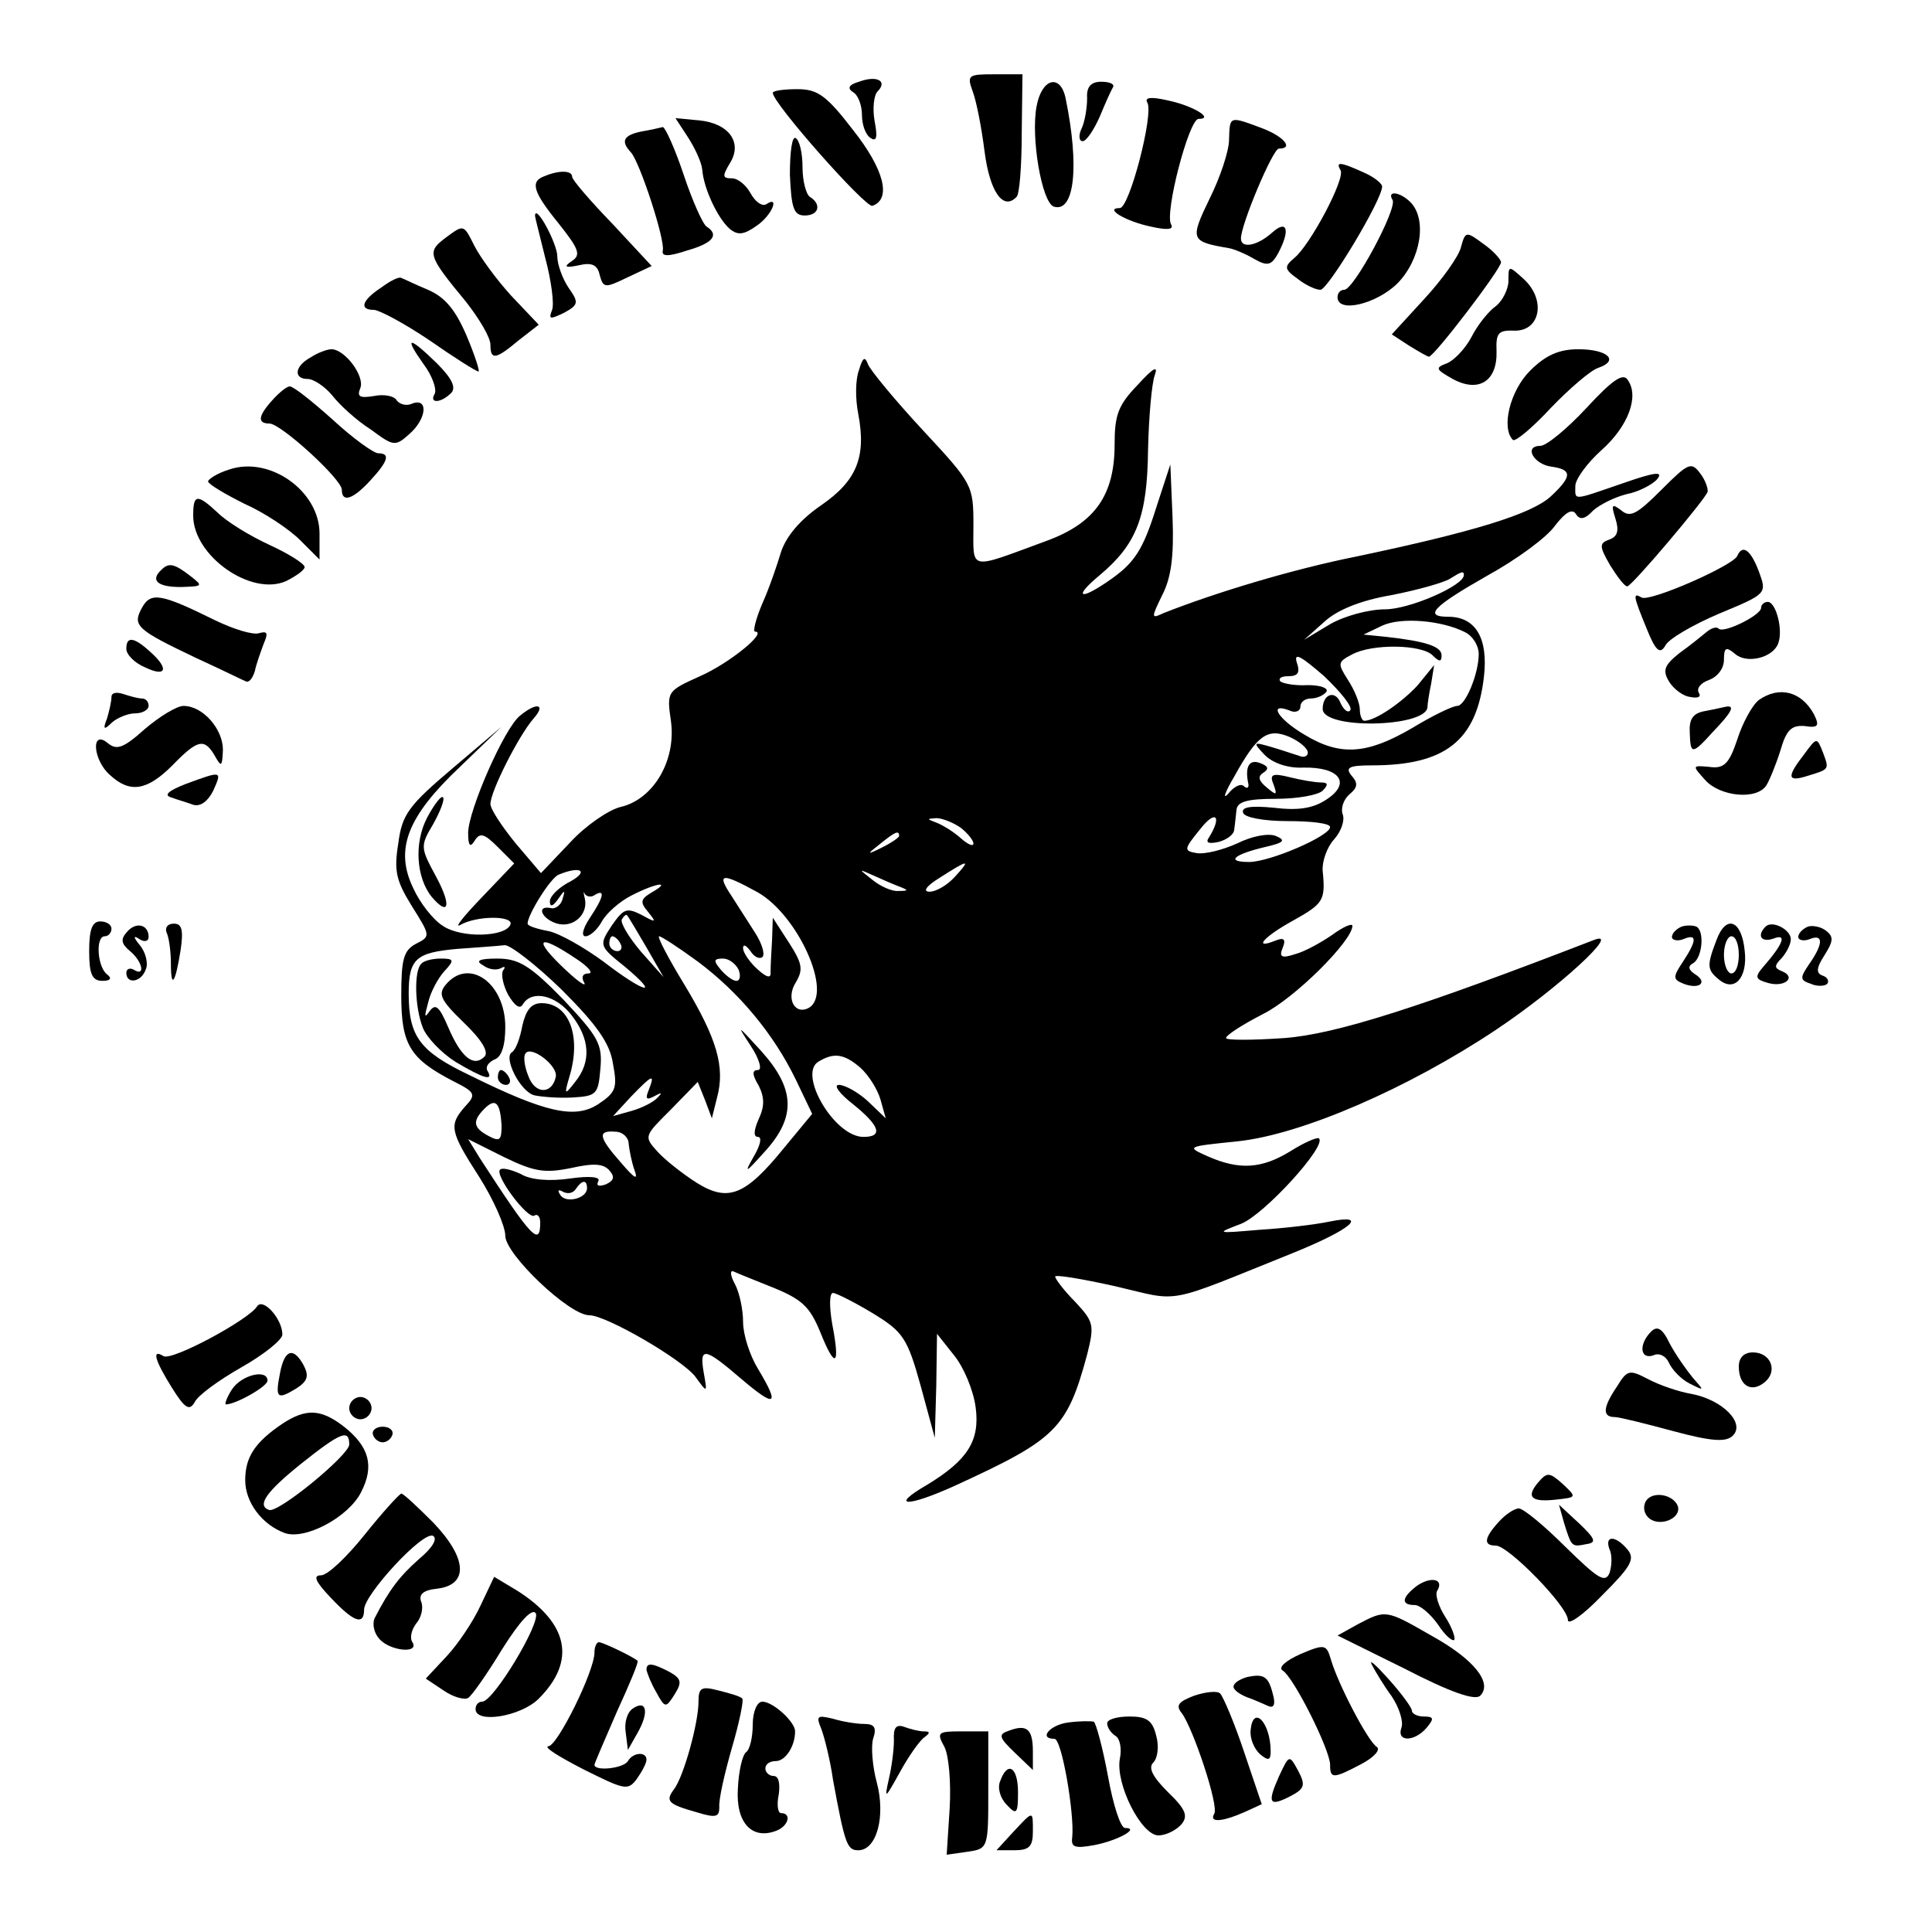 <?xml version="1.0" standalone="no"?>
<!DOCTYPE svg PUBLIC "-//W3C//DTD SVG 20010904//EN"
 "http://www.w3.org/TR/2001/REC-SVG-20010904/DTD/svg10.dtd">
<svg version="1.0" xmlns="http://www.w3.org/2000/svg"
 width="260pt" height="260pt" viewBox="0 0 260 260"
 preserveAspectRatio="xMidYMid meet">
<g transform="translate(0,260) scale(0.1,-0.1)"
fill="#000000" stroke="none">
<path d="M1156 2490 c-14 -4 -16 -9 -8 -14 7 -4 12 -18 12 -31 0 -13 5 -27 12
-31 8 -5 9 2 5 23 -3 17 -1 35 4 40 14 14 -1 22 -25 13z"/>
<path d="M1309 2477 c5 -13 12 -49 16 -81 7 -54 25 -80 43 -61 4 3 7 42 7 86
l1 79 -38 0 c-35 0 -37 -1 -29 -23z"/>
<path d="M1395 2457 c-8 -42 7 -129 23 -135 28 -9 35 54 16 146 -7 33 -32 27
-39 -11z"/>
<path d="M1463 2468 c0 -13 -3 -31 -7 -40 -5 -10 -4 -18 1 -18 5 0 15 15 23
33 7 17 15 35 18 40 2 4 -5 7 -16 7 -14 0 -20 -7 -19 -22z"/>
<path d="M1040 2475 c0 -14 125 -155 134 -152 26 9 16 49 -26 102 -36 47 -48
55 -75 55 -18 0 -33 -2 -33 -5z"/>
<path d="M1544 2462 c9 -15 -24 -142 -37 -142 -22 0 8 -18 42 -25 22 -5 31 -4
27 3 -9 15 24 142 37 142 22 0 -8 18 -42 25 -22 5 -31 4 -27 -3z"/>
<path d="M926 2415 c9 -14 18 -33 19 -43 2 -26 21 -66 37 -80 11 -9 19 -8 36
4 21 14 32 42 13 29 -6 -3 -15 4 -21 15 -6 11 -17 20 -25 20 -13 0 -13 3 -3
20 18 28 -1 54 -41 58 l-32 3 17 -26z"/>
<path d="M1654 2412 c0 -15 -12 -51 -26 -79 -27 -56 -26 -58 26 -67 6 -1 21
-7 33 -14 19 -11 24 -9 33 7 17 32 12 46 -8 28 -20 -18 -42 -22 -42 -8 0 19
43 121 51 121 21 0 6 17 -24 28 -43 16 -42 16 -43 -16z"/>
<path d="M863 2423 c-24 -5 -28 -13 -14 -28 12 -13 46 -117 43 -132 -2 -8 6
-9 33 0 35 10 43 21 26 32 -5 3 -19 34 -31 70 -12 36 -25 64 -28 64 -4 -1 -17
-4 -29 -6z"/>
<path d="M1063 2365 c2 -45 5 -55 20 -55 19 0 23 15 7 25 -5 3 -10 21 -10 40
0 19 -4 36 -9 39 -5 4 -8 -18 -8 -49z"/>
<path d="M1804 2371 c7 -11 -41 -101 -62 -118 -14 -12 -14 -15 4 -28 10 -8 24
-15 31 -15 10 0 83 121 83 139 0 4 -11 13 -25 19 -31 14 -38 15 -31 3z"/>
<path d="M733 2363 c-20 -7 -16 -21 19 -64 27 -34 30 -42 18 -50 -12 -8 -10
-10 9 -6 17 4 25 1 28 -13 5 -18 7 -18 38 -3 l32 15 -53 57 c-30 31 -54 59
-54 63 0 9 -18 9 -37 1z"/>
<path d="M1874 2331 c7 -11 -52 -121 -65 -121 -5 0 -9 -4 -9 -10 0 -22 53 -9
81 19 31 32 40 86 17 109 -14 14 -32 16 -24 3z"/>
<path d="M720 2310 c0 -3 7 -29 14 -58 8 -30 12 -61 9 -69 -5 -13 -3 -13 16
-4 20 11 20 14 6 34 -8 12 -15 31 -15 42 0 17 -29 71 -30 55z"/>
<path d="M601 2281 c-27 -20 -26 -24 26 -87 18 -23 33 -48 33 -58 0 -21 7 -20
38 6 l27 21 -37 39 c-20 22 -42 52 -50 68 -14 28 -14 28 -37 11z"/>
<path d="M1966 2267 c-3 -12 -25 -43 -49 -69 l-44 -48 23 -15 c13 -8 25 -15
27 -15 7 0 97 118 97 127 0 4 -11 16 -24 25 -23 17 -24 17 -30 -5z"/>
<path d="M2030 2222 c0 -11 -8 -27 -17 -34 -10 -7 -25 -26 -33 -42 -8 -15 -23
-31 -33 -35 -16 -6 -15 -8 8 -21 35 -19 60 -3 59 37 -1 25 2 29 25 28 34 0 42
42 11 70 -20 18 -20 18 -20 -3z"/>
<path d="M513 2213 c-26 -17 -30 -30 -10 -30 7 0 41 -18 75 -41 33 -23 63 -42
66 -42 2 0 -5 22 -16 48 -15 35 -29 52 -52 62 -17 7 -33 15 -36 16 -3 2 -15
-4 -27 -13z"/>
<path d="M570 2110 c12 -16 18 -34 15 -40 -8 -13 8 -13 22 1 7 7 2 19 -19 40
-38 37 -45 37 -18 -1z"/>
<path d="M418 2119 c-22 -12 -23 -29 -4 -29 8 0 23 -10 33 -22 10 -13 33 -34
52 -46 31 -23 33 -23 52 -6 23 20 26 49 4 41 -8 -4 -17 -1 -21 4 -3 6 -17 9
-31 6 -19 -3 -23 -1 -18 11 6 16 -21 52 -39 52 -6 0 -19 -5 -28 -11z"/>
<path d="M2059 2101 c-27 -27 -39 -77 -23 -93 3 -3 26 16 51 43 25 26 54 51
64 54 29 10 12 25 -27 25 -26 0 -44 -8 -65 -29z"/>
<path d="M1156 2102 c-5 -13 -5 -39 -1 -59 11 -58 -2 -90 -50 -123 -29 -20
-47 -42 -54 -63 -5 -17 -16 -49 -25 -69 -9 -21 -13 -38 -10 -38 18 0 -35 -43
-74 -60 -44 -20 -45 -20 -39 -61 7 -53 -24 -105 -68 -115 -16 -4 -47 -25 -68
-48 l-39 -41 -34 40 c-18 22 -34 46 -34 53 0 17 38 92 58 115 17 19 5 23 -18
4 -21 -16 -70 -128 -70 -158 0 -18 3 -20 9 -10 7 11 13 9 31 -9 l22 -22 -43
-45 c-24 -25 -38 -42 -30 -38 22 13 72 13 68 1 -6 -17 -66 -19 -91 -2 -13 8
-31 31 -40 51 -25 52 -8 96 63 163 l56 54 -66 -56 c-59 -50 -68 -62 -73 -101
-6 -37 -3 -50 18 -84 25 -40 26 -41 6 -51 -17 -9 -20 -21 -20 -70 0 -66 12
-85 70 -115 30 -15 31 -18 16 -34 -22 -25 -21 -33 19 -95 19 -30 35 -66 35
-79 0 -25 86 -107 113 -107 23 0 126 -60 143 -83 16 -22 16 -22 11 6 -6 35 1
34 51 -9 46 -39 52 -36 22 14 -11 18 -20 46 -20 63 0 17 -5 40 -11 51 -6 11
-7 19 -2 17 4 -2 29 -12 54 -22 39 -16 49 -26 63 -60 20 -50 27 -46 16 11 -4
23 -4 42 1 42 4 0 28 -12 53 -27 41 -25 47 -33 65 -98 l19 -70 2 70 1 70 23
-29 c13 -16 26 -47 29 -70 6 -45 -11 -71 -65 -104 -52 -30 -28 -31 38 -1 135
62 150 76 177 176 10 40 9 44 -16 71 -15 15 -27 31 -27 34 0 3 36 -3 81 -13
90 -21 63 -26 242 46 76 31 100 52 46 41 -19 -4 -61 -9 -94 -11 -59 -5 -59 -5
-25 8 31 12 116 105 105 115 -2 2 -19 -5 -38 -17 -39 -24 -69 -26 -112 -7 -29
13 -28 13 40 20 87 9 231 72 348 150 84 56 171 136 132 121 -230 -89 -347
-127 -417 -132 -43 -3 -78 -3 -78 0 0 4 22 18 49 32 43 21 121 99 121 119 0 4
-12 -1 -27 -12 -16 -11 -38 -23 -50 -26 -18 -6 -22 -4 -17 8 5 12 2 15 -10 10
-30 -12 -16 5 24 27 41 23 44 27 40 67 -1 13 6 32 15 42 10 11 15 26 12 34 -3
8 1 20 9 27 11 9 12 15 3 25 -9 11 -4 14 27 14 99 0 141 33 151 119 6 52 -11
81 -48 81 -34 0 -20 14 52 55 40 22 81 52 92 68 14 18 23 23 28 15 5 -8 12 -7
23 5 9 8 29 18 45 22 16 3 35 13 41 20 9 11 -2 10 -45 -5 -70 -24 -65 -24 -65
-4 0 9 16 31 35 48 36 32 51 72 36 94 -6 11 -20 2 -56 -37 -26 -28 -54 -51
-62 -51 -23 0 -9 -25 15 -28 28 -4 28 -13 -1 -40 -26 -24 -105 -48 -262 -81
-85 -17 -188 -48 -259 -76 -17 -8 -17 -7 -2 24 12 23 16 52 14 104 l-3 72 -18
-55 c-19 -61 -30 -78 -67 -103 -38 -26 -45 -20 -10 9 50 42 64 79 65 169 1 44
5 89 9 100 5 14 -2 10 -23 -13 -26 -27 -31 -40 -31 -80 0 -68 -26 -106 -92
-130 -106 -39 -98 -41 -98 21 0 54 -1 56 -68 128 -38 41 -71 81 -74 89 -4 11
-7 9 -12 -8z m814 -276 c0 -14 -73 -46 -106 -46 -22 0 -55 -9 -74 -20 l-35
-21 27 24 c17 16 49 29 90 36 36 7 71 17 79 22 16 10 19 11 19 5z m2 -77 c10
-5 18 -18 18 -29 0 -27 -18 -70 -29 -70 -6 0 -33 -13 -61 -30 -60 -35 -96 -38
-144 -9 -36 21 -50 44 -21 33 8 -4 15 -1 15 5 0 6 6 11 14 11 8 0 17 4 21 9 3
5 -8 9 -25 9 -17 -1 -33 2 -37 5 -3 4 1 7 11 7 13 0 16 5 11 19 -4 14 7 7 37
-19 23 -22 39 -42 35 -46 -3 -4 -9 1 -13 10 -7 18 -24 12 -24 -8 0 -28 138
-25 141 2 0 4 2 18 5 32 l4 25 -22 -27 c-21 -23 -57 -48 -72 -48 -3 0 -6 7 -6
15 0 9 -7 26 -16 40 -14 22 -14 24 5 34 27 15 94 14 109 -1 9 -9 12 -9 12 0 0
12 -21 19 -75 25 l-30 3 25 12 c26 12 81 7 112 -9z m-212 -162 c0 -5 -6 -7
-12 -4 -7 2 -24 8 -38 12 -24 7 -24 6 -8 -11 11 -11 31 -18 52 -17 49 1 65
-21 31 -43 -18 -12 -38 -15 -71 -11 -31 3 -44 1 -41 -7 2 -6 27 -11 60 -11 32
0 57 -3 57 -8 0 -12 -81 -47 -109 -47 -32 0 -21 10 21 20 26 6 29 9 15 15 -10
4 -32 0 -52 -10 -20 -9 -44 -15 -55 -13 -17 3 -17 5 5 32 21 27 30 18 12 -11
-5 -7 -1 -9 13 -6 11 3 21 10 21 17 1 6 2 18 3 26 1 11 14 15 53 15 29 0 57 5
63 11 8 8 7 11 -2 11 -8 0 -26 3 -42 7 -24 6 -28 4 -22 -10 5 -14 4 -15 -9 -4
-11 9 -13 15 -5 20 8 5 7 9 -4 13 -15 6 -21 -5 -16 -28 1 -5 -2 -7 -6 -3 -4 4
-13 0 -21 -10 -8 -9 -5 1 8 23 31 56 45 66 75 53 13 -6 24 -15 24 -21z m-467
-101 c9 -7 17 -17 17 -21 0 -5 -8 -1 -17 7 -10 9 -25 18 -33 21 -13 5 -13 5 0
6 8 0 23 -6 33 -13z m-83 -11 c0 -2 -10 -9 -22 -15 -22 -11 -22 -10 -4 4 21
17 26 19 26 11z m75 -55 c-10 -11 -25 -20 -34 -20 -10 0 -4 8 14 19 39 25 42
25 20 1z m-517 -6 c-16 -8 -28 -20 -28 -27 0 -8 4 -7 11 3 9 13 10 13 6 0 -2
-8 -10 -14 -16 -12 -20 4 -12 -15 9 -21 22 -6 42 13 37 34 -2 8 -2 11 0 6 3
-4 9 -5 14 -1 14 8 11 -4 -7 -31 -10 -15 -12 -25 -6 -25 6 0 16 9 22 20 6 11
24 27 40 35 33 17 55 20 27 4 -15 -9 -16 -13 -5 -26 12 -15 11 -15 -9 -4 -20
10 -24 8 -40 -15 -17 -26 -17 -27 18 -55 49 -41 27 -36 -29 7 -26 19 -59 38
-74 41 -16 3 -28 7 -28 10 0 12 31 62 42 66 29 12 41 5 16 -9z m442 -7 c13 -5
13 -6 -1 -6 -8 -1 -24 6 -35 15 -19 15 -19 15 1 6 11 -5 27 -12 35 -15z m-190
-8 c54 -31 101 -135 69 -155 -19 -11 -32 12 -18 34 10 17 9 25 -9 53 l-22 34
-1 -30 c-1 -16 -2 -36 -2 -43 1 -9 -5 -8 -18 4 -10 9 -19 22 -19 28 0 6 4 4
10 -4 5 -8 12 -11 16 -8 4 4 -1 19 -10 33 -9 14 -23 36 -32 50 -20 30 -13 31
36 4z m-150 -74 l23 -40 -31 35 c-16 19 -28 39 -25 43 3 5 6 7 7 5 2 -2 13
-21 26 -43z m-35 5 c3 -5 1 -10 -4 -10 -6 0 -11 5 -11 10 0 6 2 10 4 10 3 0 8
-4 11 -10z m104 -24 c55 -41 102 -97 132 -159 l22 -46 -38 -46 c-52 -64 -75
-73 -117 -47 -19 12 -43 31 -53 42 -19 21 -18 21 18 57 l36 37 10 -25 9 -24 7
28 c11 41 0 79 -44 152 -22 36 -37 65 -34 65 3 0 26 -15 52 -34z m-183 -38
c47 -47 65 -72 69 -100 6 -32 4 -38 -20 -54 -31 -20 -70 -12 -173 39 -67 32
-82 52 -82 110 0 47 10 55 65 60 28 2 56 4 64 5 7 1 42 -26 77 -60z m19 42
c17 -11 24 -20 17 -20 -8 0 -10 -5 -6 -12 4 -7 -7 0 -24 16 -46 43 -39 51 13
16z m219 -15 c3 -8 2 -15 -3 -15 -5 0 -14 7 -21 15 -10 12 -10 15 3 15 8 0 17
-7 21 -15z m164 -132 c11 -10 23 -29 27 -43 l7 -25 -24 23 c-13 12 -31 22 -39
22 -8 0 1 -12 19 -26 36 -29 41 -44 14 -44 -39 0 -88 84 -61 101 21 13 35 11
57 -8z m-285 -30 c-5 -12 -3 -14 8 -8 9 5 11 5 4 -2 -5 -6 -21 -14 -35 -18
l-25 -7 24 26 c29 30 33 32 24 9z m-198 -47 c0 -20 -2 -23 -17 -15 -21 11 -23
20 -6 37 15 15 21 8 23 -22z m171 -25 c1 -9 4 -25 8 -36 5 -14 0 -11 -18 10
-31 35 -32 44 -8 42 10 0 18 -8 18 -16z m-78 -33 c31 7 44 6 52 -3 8 -9 6 -14
-5 -19 -9 -3 -13 -2 -10 4 4 6 -10 8 -38 4 -27 -4 -53 -2 -66 6 -13 6 -25 9
-28 6 -8 -7 37 -67 46 -62 4 3 8 -1 8 -9 0 -33 -11 -22 -81 86 l-16 26 48 -24
c41 -20 55 -22 90 -15z m22 -27 c0 -14 -29 -21 -36 -9 -4 6 -3 8 4 4 6 -3 13
-2 17 4 8 12 15 13 15 1z"/>
<path d="M1010 1193 c12 -18 16 -33 10 -33 -8 0 -8 -6 1 -21 8 -16 8 -28 0
-45 -7 -16 -7 -24 -1 -24 6 0 3 -12 -6 -27 -13 -23 -11 -22 15 7 43 47 41 85
-5 136 -32 35 -33 36 -14 7z"/>
<path d="M567 1303 c-10 -9 -9 -58 2 -86 5 -13 25 -34 44 -46 37 -22 52 -27
43 -12 -3 5 1 11 9 15 10 3 15 19 15 44 0 59 -49 94 -80 57 -11 -13 -7 -21 24
-51 25 -24 34 -40 28 -46 -15 -15 -32 0 -49 40 -12 28 -17 32 -25 21 -7 -10
-7 -7 -2 11 3 14 13 33 22 43 14 15 13 17 -5 17 -11 0 -23 -3 -26 -7z"/>
<path d="M650 1301 c8 -6 18 -7 24 -4 5 3 7 2 3 -3 -3 -5 0 -20 7 -33 9 -15
16 -20 20 -12 12 19 44 12 65 -15 25 -32 27 -63 5 -90 -14 -18 -15 -18 -8 6
17 55 0 100 -37 100 -14 0 -21 -9 -26 -30 -3 -17 -9 -33 -14 -36 -12 -7 11
-53 30 -58 9 -2 32 -4 51 -3 33 2 35 4 38 39 3 33 -3 43 -50 93 -45 46 -60 55
-89 55 -24 0 -30 -3 -19 -9z m98 -150 c-5 -24 -28 -24 -37 1 -5 12 -7 26 -4
30 7 12 44 -16 41 -31z"/>
<path d="M670 1150 c0 -5 5 -10 11 -10 5 0 7 5 4 10 -3 6 -8 10 -11 10 -2 0
-4 -4 -4 -10z"/>
<path d="M367 2062 c-20 -22 -21 -32 -4 -32 16 -1 97 -75 97 -89 0 -18 15 -13
38 12 24 26 28 37 11 37 -6 0 -34 20 -61 45 -28 25 -53 45 -58 45 -4 0 -14 -8
-23 -18z"/>
<path d="M308 1968 c-16 -5 -28 -13 -28 -16 1 -4 23 -17 49 -30 27 -12 60 -34
75 -49 l26 -26 0 35 c0 57 -67 105 -122 86z"/>
<path d="M2236 1941 c-33 -33 -42 -38 -54 -28 -13 10 -14 8 -8 -11 5 -16 3
-24 -8 -28 -14 -5 -14 -9 1 -35 10 -16 20 -29 23 -28 6 0 104 116 108 127 1 4
-3 16 -10 25 -12 16 -16 14 -52 -22z"/>
<path d="M260 1906 c0 -54 78 -109 125 -88 14 7 25 15 25 19 -1 5 -22 18 -48
30 -26 12 -57 31 -69 43 -28 26 -33 25 -33 -4z"/>
<path d="M2338 1852 c-5 -13 -119 -63 -129 -56 -12 7 -11 2 7 -42 12 -30 18
-35 25 -23 4 9 37 28 72 43 65 27 65 27 54 57 -11 29 -22 37 -29 21z"/>
<path d="M217 1833 c-15 -14 -5 -23 26 -23 30 1 31 1 13 15 -22 17 -29 18 -39
8z"/>
<path d="M191 1782 c-13 -24 -8 -29 74 -68 33 -15 63 -30 66 -31 4 -2 9 4 12
14 2 10 8 26 12 37 6 14 5 17 -6 14 -8 -3 -34 5 -59 17 -73 36 -87 39 -99 17z"/>
<path d="M2370 1782 c0 -10 -51 -35 -57 -28 -3 3 -10 1 -17 -5 -6 -5 -22 -18
-36 -28 -20 -16 -23 -23 -14 -38 6 -10 19 -20 29 -21 10 -2 15 0 11 6 -3 6 3
13 14 17 11 4 20 15 20 27 0 17 3 18 15 8 16 -14 51 -5 58 14 7 18 -3 56 -14
56 -5 0 -9 -4 -9 -8z"/>
<path d="M170 1727 c0 -8 11 -19 25 -25 29 -14 33 -2 7 21 -22 20 -32 21 -32
4z"/>
<path d="M150 1662 c0 -6 -3 -19 -6 -29 -6 -15 -4 -16 7 -5 7 6 21 12 31 12
10 0 18 5 18 10 0 6 -4 10 -9 10 -5 0 -16 3 -25 6 -9 3 -16 2 -16 -4z"/>
<path d="M2367 1658 c-9 -7 -22 -31 -29 -53 -11 -33 -18 -40 -38 -37 -23 2
-23 2 -5 -18 20 -22 69 -27 82 -7 4 6 13 28 19 47 8 28 15 34 32 33 19 -3 21
0 13 16 -17 31 -47 38 -74 19z"/>
<path d="M195 1619 c-29 -26 -38 -29 -50 -19 -23 19 -20 -23 3 -43 27 -25 50
-21 84 13 34 35 43 37 57 13 9 -16 10 -15 11 8 0 28 -27 59 -53 59 -9 0 -32
-14 -52 -31z"/>
<path d="M2294 1643 c-16 -3 -21 -11 -20 -29 1 -30 3 -30 32 2 25 26 29 35 17
33 -5 -1 -18 -4 -29 -6z"/>
<path d="M2428 1585 c-24 -31 -23 -38 5 -29 29 9 29 8 20 32 -8 20 -8 20 -25
-3z"/>
<path d="M250 1545 c-23 -9 -30 -15 -20 -18 8 -3 22 -7 30 -10 10 -3 20 5 27
19 12 27 12 27 -37 9z"/>
<path d="M575 1500 c-18 -34 -15 -81 6 -107 23 -27 27 -12 6 27 -21 39 -22 41
-4 71 10 18 16 34 13 36 -2 3 -12 -10 -21 -27z"/>
<path d="M120 1320 c0 -31 4 -40 18 -40 10 0 13 3 7 8 -14 9 -17 52 -4 52 5 0
9 5 9 10 0 6 -7 10 -15 10 -11 0 -15 -11 -15 -40z"/>
<path d="M171 1346 c-9 -10 -8 -16 4 -26 17 -14 21 -35 5 -25 -5 3 -10 1 -10
-4 0 -16 20 -13 26 4 4 8 0 23 -7 32 -10 12 -10 15 -1 9 6 -4 12 -3 12 3 0 17
-17 21 -29 7z"/>
<path d="M225 1343 c3 -8 5 -26 5 -40 0 -35 6 -26 13 18 4 27 2 36 -9 36 -9 0
-13 -6 -9 -14z"/>
<path d="M2263 1353 c-7 -3 -13 -9 -13 -14 0 -4 7 -6 15 -3 19 8 19 -1 0 -30
-14 -21 -14 -24 1 -30 21 -8 33 2 15 13 -9 6 -10 11 -2 15 12 8 15 43 4 49 -5
2 -14 2 -20 0z"/>
<path d="M2310 1335 c-13 -34 -13 -40 3 -53 21 -18 39 2 35 38 -4 42 -25 50
-38 15z m30 -20 c0 -14 -4 -25 -10 -25 -5 0 -10 11 -10 25 0 14 5 25 10 25 6
0 10 -11 10 -25z"/>
<path d="M2376 1353 c-12 -12 -6 -22 11 -16 18 7 13 -7 -14 -38 -12 -14 -11
-17 7 -22 22 -6 38 8 18 16 -10 4 -11 7 0 18 6 7 12 18 12 25 0 13 -25 26 -34
17z"/>
<path d="M2433 1353 c-7 -3 -13 -9 -13 -14 0 -4 7 -6 15 -3 19 8 19 -6 0 -33
-13 -19 -13 -22 2 -27 9 -4 19 -3 22 0 3 4 0 9 -6 11 -9 3 -9 10 2 27 12 19
13 25 3 33 -7 6 -19 8 -25 6z"/>
<path d="M346 842 c-11 -18 -115 -74 -126 -67 -16 10 -12 -5 11 -42 18 -29 24
-32 31 -20 4 9 33 30 63 47 30 17 55 37 55 44 0 21 -26 50 -34 38z"/>
<path d="M2222 808 c-17 -17 -15 -38 3 -32 8 4 17 -1 21 -10 4 -9 16 -22 28
-28 20 -10 20 -10 4 8 -9 11 -23 31 -31 46 -10 21 -17 24 -25 16z"/>
<path d="M377 753 c-7 -35 -4 -37 21 -22 16 10 18 17 11 31 -14 26 -26 22 -32
-9z"/>
<path d="M2340 761 c0 -26 17 -36 35 -21 18 15 8 40 -16 40 -12 0 -19 -7 -19
-19z"/>
<path d="M2176 734 c-19 -28 -20 -41 -3 -41 6 0 42 -9 79 -19 52 -14 71 -15
80 -6 17 17 -14 48 -55 56 -18 3 -44 12 -59 20 -25 13 -28 13 -42 -10z"/>
<path d="M312 730 c-7 -11 -10 -20 -8 -20 13 0 56 24 56 32 0 16 -35 8 -48
-12z"/>
<path d="M470 705 c0 -8 7 -15 15 -15 8 0 15 7 15 15 0 8 -7 15 -15 15 -8 0
-15 -7 -15 -15z"/>
<path d="M380 684 c-37 -25 -50 -45 -50 -76 0 -30 23 -60 53 -71 27 -10 86 21
103 55 18 35 11 61 -23 88 -31 24 -51 25 -83 4z m90 -28 c0 -14 -96 -93 -108
-88 -17 6 -3 25 43 62 54 43 65 47 65 26z"/>
<path d="M502 669 c2 -6 8 -10 13 -10 5 0 11 4 13 10 2 6 -4 11 -13 11 -9 0
-15 -5 -13 -11z"/>
<path d="M2070 605 c-17 -20 -9 -27 25 -23 27 3 27 3 8 21 -18 16 -21 16 -33
2z"/>
<path d="M491 535 c-24 -30 -50 -55 -59 -55 -11 0 -8 -8 13 -30 31 -33 45 -38
45 -16 0 20 80 107 93 99 6 -4 -1 -16 -19 -31 -26 -23 -40 -41 -60 -80 -3 -7
-1 -19 6 -27 14 -17 55 -21 45 -5 -4 6 -1 17 5 25 7 8 10 21 7 29 -4 10 2 16
21 18 43 5 41 41 -5 89 -21 21 -40 39 -43 39 -3 -1 -25 -25 -49 -55z"/>
<path d="M2215 580 c-4 -7 -3 -16 3 -22 14 -14 45 -2 40 15 -6 16 -34 21 -43
7z"/>
<path d="M2017 552 c-20 -22 -21 -32 -4 -32 17 0 97 -82 97 -100 0 -8 21 7 46
33 39 39 45 49 34 62 -16 19 -31 19 -24 0 4 -8 3 -23 0 -32 -6 -14 -16 -7 -59
35 -29 29 -57 52 -63 52 -6 0 -18 -8 -27 -18z"/>
<path d="M2105 550 c10 -32 10 -32 30 -28 14 2 12 7 -10 28 l-27 25 7 -25z"/>
<path d="M647 440 c-10 -22 -31 -53 -46 -69 l-28 -30 24 -16 c13 -9 28 -13 33
-10 5 3 26 33 46 66 24 38 40 55 45 48 7 -13 -57 -119 -72 -119 -5 0 -9 -4 -9
-10 0 -20 61 -10 85 14 51 51 40 102 -30 146 l-30 18 -18 -38z"/>
<path d="M1907 466 c-21 -16 -22 -26 -3 -26 7 0 21 -12 31 -26 9 -14 19 -23
22 -21 2 3 -3 17 -12 31 -9 14 -14 30 -11 35 10 16 -8 20 -27 7z"/>
<path d="M1827 414 l-27 -15 91 -45 c60 -31 94 -43 101 -36 17 17 -8 49 -66
81 -61 35 -61 35 -99 15z"/>
<path d="M800 376 c0 -25 -50 -126 -62 -126 -7 -1 14 -14 47 -31 56 -28 60
-29 72 -13 7 10 13 21 13 26 0 11 -18 10 -25 -2 -6 -10 -45 -14 -45 -5 0 2 14
34 30 71 17 37 30 68 28 69 -7 6 -47 25 -52 25 -3 0 -6 -6 -6 -14z"/>
<path d="M1750 374 c-20 -9 -30 -18 -24 -22 15 -9 64 -107 64 -127 0 -19 4
-19 42 1 17 9 26 19 21 23 -12 7 -53 86 -62 118 -6 20 -8 21 -41 7z"/>
<path d="M1846 360 c4 -8 16 -28 27 -43 10 -15 16 -34 13 -42 -7 -20 18 -19
34 0 10 12 10 15 -4 15 -9 0 -16 4 -16 8 0 4 -14 23 -31 42 -17 19 -27 28 -23
20z"/>
<path d="M870 353 c1 -5 6 -18 13 -30 12 -22 13 -22 25 -3 10 16 9 21 -7 30
-23 12 -31 13 -31 3z"/>
<path d="M1678 343 c-10 -3 -18 -8 -18 -13 0 -4 8 -10 18 -14 9 -3 22 -9 29
-12 7 -3 10 2 6 16 -6 24 -12 28 -35 23z"/>
<path d="M940 310 c0 -29 -20 -101 -33 -118 -12 -16 -8 -20 31 -31 26 -8 30
-6 30 7 -1 10 7 45 17 80 10 34 16 64 14 66 -2 3 -16 7 -32 11 -23 6 -27 4
-27 -15z"/>
<path d="M1607 318 c-21 -8 -25 -13 -17 -23 15 -19 51 -126 44 -136 -7 -12 10
-11 40 2 l24 11 -24 71 c-13 39 -28 74 -32 78 -4 4 -20 2 -35 -3z"/>
<path d="M852 301 c-8 -5 -12 -19 -10 -32 l3 -24 13 23 c16 28 12 45 -6 33z"/>
<path d="M1013 279 c0 -17 -4 -34 -9 -37 -5 -4 -10 -26 -11 -49 -3 -46 19 -69
51 -57 17 6 22 24 7 24 -4 0 -6 11 -3 25 2 15 0 25 -7 25 -6 0 -11 5 -11 10 0
6 6 10 14 10 13 0 26 20 26 40 0 13 -30 40 -44 40 -7 0 -13 -13 -13 -31z"/>
<path d="M1105 274 c4 -10 12 -41 16 -69 16 -87 19 -95 34 -95 25 0 37 46 25
91 -6 22 -8 49 -5 59 5 15 2 20 -12 20 -10 0 -29 3 -42 7 -21 5 -23 4 -16 -13z"/>
<path d="M1438 282 c-25 -3 -41 -22 -19 -22 10 0 27 -101 24 -132 -2 -14 3
-16 30 -11 31 6 62 23 41 23 -6 0 -16 31 -23 70 -7 38 -16 71 -19 73 -4 1 -19
1 -34 -1z"/>
<path d="M1490 281 c0 -6 5 -13 11 -17 6 -3 9 -17 6 -31 -6 -34 29 -103 52
-103 10 0 24 7 31 15 9 11 6 20 -18 43 -21 21 -27 33 -20 40 6 6 8 22 4 36 -5
21 -13 26 -36 26 -17 0 -30 -4 -30 -9z"/>
<path d="M1683 271 c-1 -11 5 -25 13 -32 11 -9 14 -8 14 4 0 39 -24 64 -27 28z"/>
<path d="M1203 258 c0 -13 -3 -36 -7 -53 -6 -27 -5 -26 15 10 12 22 27 43 33
47 8 6 8 8 -1 8 -6 0 -18 3 -26 6 -11 4 -15 -1 -14 -18z"/>
<path d="M1358 271 c-15 -5 -14 -9 8 -30 l24 -23 0 25 c0 30 -8 37 -32 28z"/>
<path d="M1271 249 c6 -12 9 -48 7 -83 l-4 -62 28 4 c28 4 28 5 28 83 l0 79
-35 0 c-33 0 -35 -1 -24 -21z"/>
<path d="M1721 209 c-16 -36 -13 -41 16 -26 19 10 20 15 10 34 -12 22 -12 22
-26 -8z"/>
<path d="M1346 203 c-4 -9 0 -23 9 -32 13 -14 15 -12 15 17 0 34 -14 43 -24
15z"/>
<path d="M1363 134 l-22 -24 24 0 c20 0 25 5 25 25 0 29 1 29 -27 -1z"/>
</g>
</svg>
